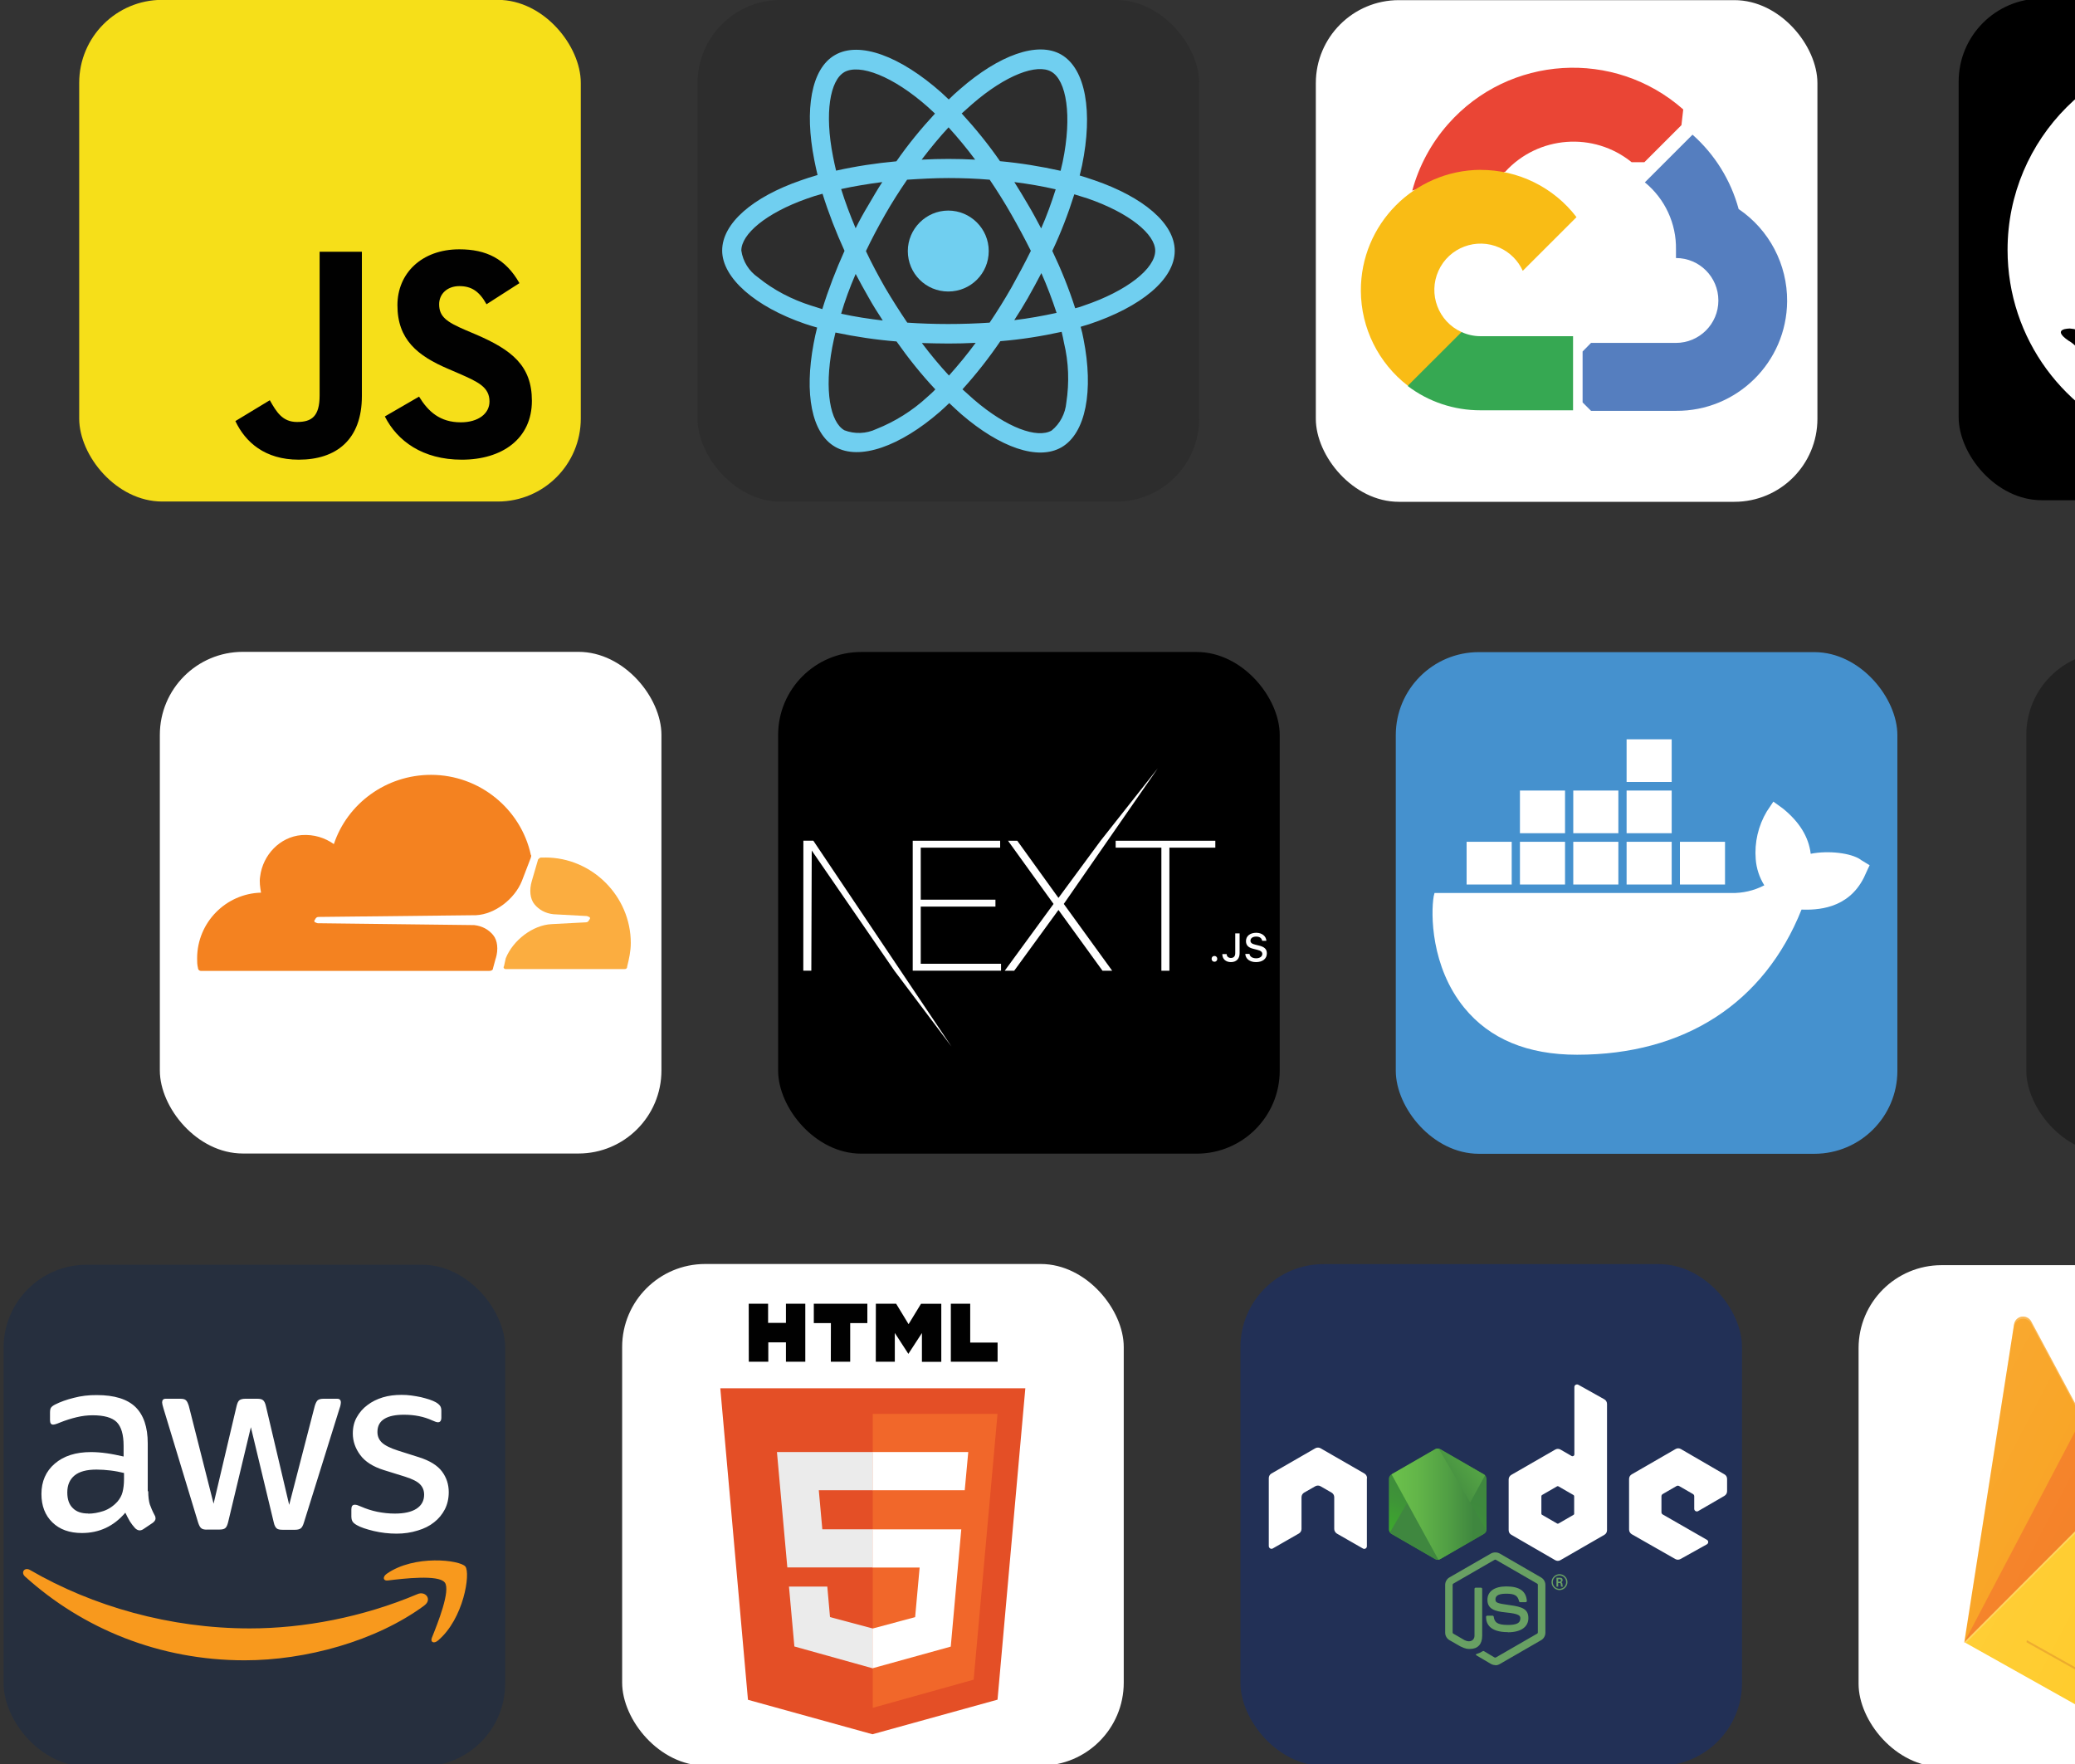<?xml version="1.0" encoding="UTF-8"?><svg xmlns="http://www.w3.org/2000/svg" xmlns:xlink="http://www.w3.org/1999/xlink" viewBox="0 0 300 255.02"><rect x="0" y="0" width="300" height="255.02" fill="#333333" stroke="none"/><defs><style>.cls-1{fill:#f47d20;}.cls-2{fill:url(#linear-gradient-2);}.cls-3,.cls-4{fill:#fff;}.cls-5{fill:#ffcb2a;}.cls-4,.cls-6,.cls-7{fill-rule:evenodd;}.cls-8{fill:#222;}.cls-9{fill:url(#linear-gradient-6);}.cls-6,.cls-10{fill:url(#linear-gradient);}.cls-11{fill:#f9a01b;}.cls-12{fill:#ea4535;}.cls-13{fill:#fbad40;}.cls-14{fill:#a52a22;isolation:isolate;opacity:.2;}.cls-15{fill:#262f3e;}.cls-16{fill:#f6df19;}.cls-17{fill:#36a852;}.cls-18{fill:url(#linear-gradient-5);}.cls-7{fill:#f8991d;}.cls-19{clip-path:url(#clippath);}.cls-20{fill:#ebebeb;}.cls-21{fill:#68a063;}.cls-22{fill:none;}.cls-23{fill:#f48220;}.cls-24{fill:url(#linear-gradient-7);}.cls-25{fill:#2d2d2d;}.cls-26{fill:#4591ce;}.cls-27{fill:#223056;}.cls-28{fill:#f9bc15;}.cls-29{fill:url(#linear-gradient-3);}.cls-30{fill:rgba(255,255,255,.2);}.cls-31{fill:#70cff0;}.cls-32{fill:#f1672a;}.cls-33{fill:url(#linear-gradient-4);}.cls-34{fill:#010101;}.cls-35{fill:url(#linear-gradient-8);}.cls-36{fill:#e44f26;}.cls-37{fill:#557ebf;}.cls-10{clip-rule:evenodd;}</style><linearGradient id="linear-gradient" x1="238.2" y1="211.15" x2="232.5" y2="222.76" gradientTransform="translate(-27.73 1) rotate(.01)" gradientUnits="userSpaceOnUse"><stop offset="0" stop-color="#3f873f"/><stop offset=".33" stop-color="#3e8a3d"/><stop offset=".64" stop-color="#3e9537"/><stop offset=".93" stop-color="#3da82d"/><stop offset="1" stop-color="#3dae2b"/></linearGradient><clipPath id="clippath"><path class="cls-10" d="M208.24,209.5c-.24-.14-.53-.14-.76,0l-6.3,3.63c-.24,.14-.38,.39-.38,.66v7.28c0,.27,.14,.52,.38,.66l6.3,3.64c.24,.14,.53,.14,.76,0l6.3-3.64c.24-.14,.38-.39,.38-.66v-7.28c0-.27-.14-.52-.38-.66l-6.3-3.64Z"/></clipPath><linearGradient id="linear-gradient-2" x1="234.67" y1="217.22" x2="250.65" y2="205.42" gradientTransform="translate(-27.73 1) rotate(.01)" gradientUnits="userSpaceOnUse"><stop offset=".14" stop-color="#3f873f"/><stop offset=".4" stop-color="#519f44"/><stop offset=".71" stop-color="#63b649"/><stop offset=".91" stop-color="#6abf4b"/></linearGradient><linearGradient id="linear-gradient-3" x1="228.35" y1="207.13" x2="242.92" y2="207.13" gradientTransform="translate(-27.73 1) rotate(.01)" gradientUnits="userSpaceOnUse"><stop offset=".09" stop-color="#6abf4b"/><stop offset=".29" stop-color="#63b649"/><stop offset=".6" stop-color="#519f44"/><stop offset=".86" stop-color="#3f873f"/></linearGradient><linearGradient id="linear-gradient-4" x1="228.35" y1="216.37" x2="242.92" y2="216.37" xlink:href="#linear-gradient-3"/><linearGradient id="linear-gradient-5" x1="228.35" y1="220.53" x2="242.92" y2="220.53" xlink:href="#linear-gradient-3"/><linearGradient id="linear-gradient-6" x1="228.35" y1="222.41" x2="242.92" y2="222.41" xlink:href="#linear-gradient-3"/><linearGradient id="linear-gradient-7" x1="245.04" y1="210.8" x2="236.06" y2="229.13" xlink:href="#linear-gradient"/><linearGradient id="linear-gradient-8" x1="3.74" y1="277.88" x2="4.21" y2="277.54" gradientTransform="translate(-81.38 36602.56) rotate(.01) scale(95 -131)" gradientUnits="userSpaceOnUse"><stop offset="0" stop-color="#fff" stop-opacity=".1"/><stop offset=".14" stop-color="#fff" stop-opacity=".08"/><stop offset=".61" stop-color="#fff" stop-opacity=".02"/><stop offset="1" stop-color="#fff" stop-opacity="0"/></linearGradient></defs><g id="Layer_1"><rect class="cls-16" x="11.45" y="-.02" width="72.52" height="72.52" rx="12" ry="12"/><rect class="cls-25" x="100.85" y="0" width="72.52" height="72.52" rx="12" ry="12"/><rect class="cls-3" x="268.71" y="182.89" width="72.52" height="72.52" rx="12" ry="12"/><rect x="283.18" y="-.21" width="72.52" height="72.52" rx="12" ry="12"/><rect class="cls-3" x="23.11" y="94.23" width="72.52" height="72.52" rx="12" ry="12"/><rect x="112.5" y="94.25" width="72.52" height="72.52" rx="12" ry="12"/><rect class="cls-27" x="179.34" y="182.74" width="72.52" height="72.52" rx="12" ry="12"/><rect class="cls-15" x=".52" y="182.83" width="72.52" height="72.52" rx="12" ry="12"/><rect class="cls-8" x="292.96" y="94.23" width="72.52" height="72.52" rx="12" ry="12"/><rect class="cls-3" x="89.95" y="182.72" width="72.52" height="72.52" rx="12" ry="12"/><rect class="cls-26" x="201.8" y="94.27" width="72.52" height="72.52" rx="12" ry="12"/><rect class="cls-3" x="190.24" y=".02" width="72.52" height="72.52" rx="12" ry="12"/><path class="cls-3" d="M269.03,124.28c-1.42-.99-4.69-1.36-7.24-.86-.3-2.47-1.66-4.63-4.03-6.55l-1.37-.99-.95,1.42c-1.24,2.08-1.8,4.5-1.6,6.91,.1,1.34,.53,2.63,1.24,3.77-1.48,.77-3.13,1.15-4.8,1.11h-42.88l-.12,.48c-.42,2.47-.42,10.18,4.42,16.11,3.68,4.51,9.13,6.79,16.31,6.79,15.54,0,27.05-7.46,32.45-20.98,2.14,.06,6.7,0,9.02-4.63,.06-.12,.18-.37,.59-1.29l.24-.49-1.31-.8h.02Zm-27.34-17.41h-6.52v6.17h6.52v-6.17Zm0,7.41h-6.52v6.17h6.52v-6.17Zm-7.71,0h-6.52v6.17h6.52v-6.17h0Zm-7.71,0h-6.52v6.17h6.52v-6.17h0Zm-7.71,7.41h-6.52v6.17h6.52v-6.17h0Zm7.71,0h-6.52v6.17h6.52v-6.17h0Zm7.71,0h-6.52v6.17h6.52v-6.17h0Zm7.71,0h-6.52v6.17h6.52v-6.17h0Zm7.71,0h-6.52v6.17h6.52v-6.17h0Z"/><path class="cls-12" d="M235.86,23.45h1.88l5.36-5.36,.26-2.27c-9.97-8.8-25.19-7.86-33.99,2.11-2.45,2.77-4.22,6.06-5.19,9.63,.6-.24,1.26-.28,1.88-.11l10.72-1.76s.55-.9,.83-.85c4.77-5.23,12.79-5.84,18.29-1.39h-.04Z"/><path class="cls-37" d="M251.37,30.22c-1.13-4.16-3.44-7.89-6.67-10.75l-6.89,6.89c2.91,2.38,4.57,5.96,4.5,9.72v1.22c3.39,0,6.13,2.75,6.13,6.14,0,3.39-2.75,6.13-6.14,6.13h-12.27l-1.22,1.24v7.36l1.22,1.22h12.27c8.81,.07,16.01-7.01,16.08-15.83,.04-5.34-2.59-10.35-7.01-13.34Z"/><path class="cls-17" d="M214.05,59.31h13.38v-10.71h-13.38c-.95,0-1.9-.21-2.76-.61l-1.88,.58-5.4,5.36-.47,1.88c3.02,2.29,6.72,3.51,10.51,3.5Z"/><path class="cls-28" d="M214.06,24.55c-9.61,.06-17.36,7.89-17.31,17.51,.03,5.37,2.54,10.42,6.79,13.7l7.77-7.76c-3.37-1.52-4.86-5.49-3.34-8.85,1.52-3.37,5.49-4.86,8.85-3.34,1.48,.67,2.67,1.86,3.34,3.34l7.77-7.76c-3.3-4.32-8.43-6.84-13.87-6.83Z"/><g><path class="cls-3" d="M21.43,215.57c0,.79,.09,1.43,.23,1.9,.17,.47,.38,.98,.68,1.54,.11,.17,.15,.34,.15,.49,0,.21-.13,.43-.41,.64l-1.34,.9c-.19,.13-.38,.19-.55,.19-.21,0-.43-.11-.64-.3-.3-.32-.55-.66-.77-1-.21-.36-.43-.77-.66-1.26-1.67,1.96-3.76,2.94-6.28,2.94-1.79,0-3.22-.51-4.27-1.54-1.05-1.02-1.58-2.39-1.58-4.1,0-1.81,.64-3.29,1.94-4.4,1.3-1.11,3.03-1.66,5.23-1.66,.73,0,1.47,.06,2.26,.17s1.6,.28,2.45,.47v-1.56c0-1.62-.34-2.75-1-3.42-.68-.66-1.84-.98-3.48-.98-.75,0-1.52,.09-2.31,.28s-1.56,.43-2.31,.73c-.34,.15-.6,.23-.75,.28-.15,.04-.26,.06-.34,.06-.3,0-.45-.21-.45-.66v-1.05c0-.34,.04-.6,.15-.75s.3-.3,.6-.45c.75-.38,1.64-.7,2.69-.96,1.05-.28,2.16-.41,3.33-.4,2.54,0,4.4,.58,5.59,1.73,1.17,1.15,1.77,2.9,1.77,5.25v6.92h.04Zm-8.67,3.24c.7,0,1.43-.13,2.2-.38,.77-.26,1.45-.73,2.03-1.37,.34-.41,.6-.85,.73-1.37s.21-1.13,.21-1.86v-.9c-.62-.15-1.28-.28-1.96-.36s-1.34-.13-2.01-.13c-1.43,0-2.48,.28-3.18,.85-.7,.58-1.05,1.39-1.05,2.45,0,1,.26,1.75,.79,2.26,.51,.53,1.26,.79,2.24,.79Zm17.14,2.31c-.38,0-.64-.06-.81-.21-.17-.13-.32-.43-.45-.83l-5.01-16.5c-.13-.43-.19-.7-.19-.85,0-.34,.17-.53,.51-.53h2.09c.41,0,.68,.06,.83,.21,.17,.13,.3,.43,.43,.83l3.58,14.13,3.33-14.13c.11-.43,.23-.7,.41-.83,.17-.13,.47-.21,.85-.21h1.71c.41,0,.68,.06,.85,.21,.17,.13,.32,.43,.41,.83l3.37,14.3,3.7-14.3c.13-.43,.28-.7,.43-.83,.17-.13,.45-.21,.83-.21h1.98c.34,0,.53,.17,.53,.53,0,.11-.02,.21-.04,.34-.02,.13-.06,.3-.15,.53l-5.15,16.5c-.13,.43-.28,.7-.45,.83s-.45,.21-.81,.21h-1.84c-.41,0-.68-.06-.85-.21s-.32-.43-.41-.85l-3.31-13.77-3.29,13.74c-.11,.43-.23,.7-.41,.85-.17,.15-.47,.21-.85,.21h-1.84Zm27.43,.58c-1.11,0-2.22-.13-3.29-.38-1.07-.26-1.9-.53-2.45-.85-.34-.19-.58-.41-.66-.6-.09-.19-.13-.41-.13-.6v-1.09c0-.45,.17-.66,.49-.66,.13,0,.26,.02,.38,.06,.13,.04,.32,.13,.53,.21,.73,.32,1.52,.58,2.35,.75,.85,.17,1.69,.26,2.54,.26,1.34,0,2.39-.23,3.12-.7,.73-.47,1.11-1.15,1.11-2.03,0-.6-.19-1.09-.58-1.49-.38-.41-1.11-.77-2.16-1.11l-3.09-.96c-1.56-.49-2.71-1.22-3.41-2.18-.7-.94-1.07-1.99-1.07-3.1,0-.9,.19-1.69,.58-2.37,.38-.68,.9-1.28,1.54-1.75,.64-.49,1.37-.85,2.22-1.11,.85-.26,1.75-.36,2.69-.36,.47,0,.96,.02,1.43,.09,.49,.06,.94,.15,1.39,.24,.43,.11,.83,.21,1.22,.34,.38,.13,.68,.26,.9,.38,.3,.17,.51,.34,.64,.53,.13,.17,.19,.41,.19,.7v1c0,.45-.17,.68-.49,.68-.17,0-.45-.09-.81-.26-1.22-.56-2.58-.83-4.1-.83-1.22,0-2.18,.19-2.84,.6s-1,1.02-1,1.9c0,.6,.21,1.11,.64,1.52,.43,.41,1.22,.81,2.35,1.17l3.03,.96c1.54,.49,2.65,1.17,3.31,2.05,.66,.88,.98,1.88,.98,2.99,0,.92-.19,1.75-.56,2.48-.38,.73-.9,1.37-1.56,1.88-.66,.53-1.45,.92-2.37,1.19-.96,.3-1.96,.45-3.05,.45Z"/><g><path class="cls-7" d="M61.36,232.08c-7.02,5.18-17.23,7.94-26,7.93-12.29,0-23.37-4.55-31.74-12.11-.66-.6-.06-1.41,.73-.94,9.05,5.25,20.21,8.44,31.76,8.44,7.79,0,16.35-1.62,24.23-4.95,1.17-.53,2.18,.77,1.02,1.62Z"/><path class="cls-7" d="M64.29,228.75c-.9-1.15-5.93-.56-8.22-.28-.68,.09-.79-.51-.17-.96,4.01-2.82,10.61-2,11.38-1.06,.77,.96-.22,7.56-3.97,10.71-.58,.49-1.13,.23-.87-.41,.85-2.11,2.75-6.87,1.86-8Z"/></g></g><path class="cls-4" d="M319.43,6.95c-16.11,0-29.18,13.06-29.18,29.17,0,12.89,8.35,23.83,19.95,27.69,1.46,.27,1.99-.63,1.99-1.41,0-.69-.02-2.53-.04-4.96-8.12,1.76-9.83-3.91-9.83-3.91-1.33-3.37-3.24-4.27-3.24-4.27-2.65-1.81,.2-1.77,.2-1.77,2.93,.21,4.47,3.01,4.47,3.01,2.6,4.46,6.83,3.17,8.49,2.43,.27-1.89,1.02-3.17,1.85-3.9-6.48-.74-13.29-3.24-13.29-14.42,0-3.19,1.14-5.79,3.01-7.83-.3-.74-1.3-3.7,.29-7.72,0,0,2.45-.78,8.02,2.99,2.33-.65,4.82-.97,7.3-.98,2.48,.01,4.97,.34,7.3,.98,5.57-3.77,8.02-2.99,8.02-2.99,1.59,4.02,.59,6.98,.29,7.72,1.87,2.04,3,4.64,3,7.83,0,11.21-6.83,13.67-13.33,14.39,1.05,.9,1.98,2.68,1.98,5.4,0,3.9-.04,7.05-.04,8,0,.78,.53,1.69,2.01,1.4,11.58-3.86,19.94-14.79,19.94-27.68,0-16.12-13.06-29.18-29.17-29.19Z"/><g transform="translate(0, -1)"><path class="cls-3" d="M78.06,125.1l-1.3-.52c-6.12,13.75-30.43,5.38-31.89,9.48-.24,2.76,13.28,.53,22.94,1,2.95,.14,4.43,2.37,3.17,6h2.47c2.85-8.86,11.92-4.33,12.3-7.26-.62-1.92-10.43,0-7.69-8.69Z"/><path class="cls-23" d="M71.68,139.54c.39-1.3,.26-2.6-.39-3.38-.65-.78-1.56-1.3-2.73-1.43l-22.63-.27c-.13,0-.26-.13-.39-.13-.13-.13-.13-.26,0-.39,.13-.26,.26-.39,.52-.39l22.76-.25c2.73-.13,5.59-2.34,6.63-4.94l1.3-3.38c0-.13,.13-.26,0-.39-1.43-6.63-7.41-11.58-14.43-11.58-6.5,0-12.1,4.16-14.05,10.01-1.3-.91-2.86-1.43-4.68-1.3-3.12,.26-5.59,2.86-5.98,5.98-.13,.78,0,1.56,.13,2.34-5.07,.13-9.23,4.29-9.24,9.49,0,.52,0,.91,.13,1.43,0,.26,.26,.39,.39,.39h41.74c.26,0,.52-.12,.52-.38l.39-1.43Z"/><path class="cls-13" d="M78.84,124.97h-.65c-.13,0-.26,.13-.39,.26l-.91,3.12c-.39,1.3-.26,2.6,.39,3.38,.65,.78,1.56,1.3,2.73,1.43l4.81,.26c.13,0,.26,.13,.39,.13,.13,.13,.13,.26,0,.39-.13,.26-.26,.39-.52,.39l-4.94,.26c-2.73,.13-5.59,2.34-6.63,4.94l-.26,1.17c-.13,.13,0,.39,.26,.39h17.17c.26,0,.39-.13,.39-.39,.26-1.04,.52-2.21,.52-3.38,0-6.76-5.59-12.36-12.35-12.36"/></g><path class="cls-34" d="M60.59,57.34c1.31,2.14,3.01,3.71,6.03,3.71,2.53,0,4.15-1.26,4.15-3.01,0-2.09-1.66-2.84-4.45-4.06l-1.53-.66c-4.41-1.88-7.34-4.23-7.33-9.21,0-4.58,3.49-8.07,8.95-8.07,3.88,0,6.68,1.35,8.69,4.89l-4.76,3.05c-1.05-1.88-2.18-2.62-3.93-2.62s-2.92,1.13-2.92,2.62c0,1.83,1.13,2.57,3.76,3.71l1.53,.65c5.19,2.23,8.12,4.5,8.12,9.6,0,5.5-4.32,8.51-10.13,8.51-5.67,0-9.34-2.71-11.13-6.25l4.97-2.88Zm-21.58,.52c.96,1.7,1.83,3.14,3.93,3.14s3.27-.78,3.27-3.84v-20.77h6.11v20.86c0,6.33-3.72,9.2-9.13,9.2-4.89,0-7.72-2.53-9.16-5.58l4.97-3.01Z"/></g><g id="Next"><g id="Page-1"><g id="Black-Next.js" transform="translate(-247, -138)"><g id="next-black" transform="translate(247, 138)"><g id="EXT-_-Type-something"><path id="EXT" class="cls-3" d="M131.96,121.54h12.64v1h-11.48v7.52h10.8v1h-10.8v8.26h11.61v1h-12.77v-18.79Zm13.78,0h1.34l5.95,8.26,6.09-8.26,8.28-10.49-13.6,19.62,7,9.66h-1.4l-6.37-8.79-6.4,8.79h-1.37l7.06-9.66-6.58-9.13Zm15.56,1v-1h14.41v1h-6.64v17.79h-1.16v-17.79h-6.61Z"/><polygon id="Type-something" class="cls-3" points="116.15 121.53 117.59 121.53 137.56 151.28 129.31 140.32 117.36 122.95 117.3 140.32 116.14 140.32 116.15 121.53"/></g><path id="_JS" class="cls-3" d="M175.58,139.03c.24,0,.41-.18,.41-.42s-.17-.42-.41-.42-.41,.18-.41,.42,.18,.42,.41,.42Zm1.14-1.1c0,.7,.5,1.15,1.24,1.15,.78,0,1.26-.47,1.26-1.28v-2.87h-.63v2.86c0,.45-.23,.69-.63,.69-.36,0-.61-.22-.61-.56h-.62Zm3.32-.04c.04,.72,.65,1.19,1.55,1.19,.96,0,1.57-.49,1.57-1.26,0-.61-.34-.95-1.18-1.14l-.45-.11c-.53-.12-.74-.29-.74-.58,0-.37,.33-.6,.83-.6s.8,.23,.86,.61h.61c-.04-.68-.64-1.16-1.47-1.16-.89,0-1.48,.48-1.48,1.2,0,.6,.34,.95,1.07,1.12l.52,.13c.54,.13,.77,.31,.77,.62,0,.36-.37,.62-.88,.62-.54,0-.92-.24-.97-.63h-.63Z"/></g></g></g><path class="cls-34" d="M108.25,188.46h2.8v2.77h2.58v-2.77h2.8v8.39h-2.8v-2.8h-2.55v2.8h-2.82m11.87-5.59h-2.47v-2.8h7.74v2.8h-2.48v5.59h-2.8m6.51-8.39h2.93l1.8,2.96,1.8-2.95h2.93v8.39h-2.8v-4.16l-1.96,3.01-1.96-3.02v4.16h-2.75m10.85-8.39h2.8v5.62h3.96v2.77h-6.76"/><path class="cls-36" d="M108.14,245.72l-4-45.03h44.1l-4.02,45.01-18.08,5"/><path class="cls-32" d="M126.18,246.88v-42.49h18.04l-3.45,38.42"/><path class="cls-20" d="M112.33,209.9h13.86v5.52h-7.81l.51,5.65h7.29v5.51h-12.35m.24,2.77h5.54l.39,4.41,6.18,1.65v5.76l-11.33-3.16"/><path class="cls-3" d="M139.99,209.9h-13.83v5.52h13.32m-.5,5.66h-12.83v5.52h6.81l-.65,7.17-6.16,1.65v5.74l11.31-3.13"/></g><g id="Nodejs"><path class="cls-21" d="M216.18,240.7c-.22,0-.44-.06-.63-.17l-2-1.18c-.3-.17-.15-.23-.05-.26,.4-.14,.48-.17,.9-.41,.04-.03,.1-.02,.15,.01l1.53,.91c.06,.03,.13,.03,.19,0l5.98-3.45c.06-.03,.09-.1,.09-.16v-6.9c0-.07-.03-.13-.09-.16l-5.98-3.45c-.06-.03-.13-.03-.18,0l-5.98,3.45c-.06,.03-.09,.1-.09,.16v6.9c0,.07,.03,.13,.09,.16l1.64,.95c.89,.44,1.43-.08,1.43-.61v-6.81c0-.1,.08-.17,.18-.17h.76c.09,0,.17,.08,.17,.17v6.82c0,1.19-.65,1.87-1.77,1.87-.35,0-.62,0-1.38-.37l-1.57-.9c-.39-.22-.63-.64-.63-1.09v-6.9c0-.45,.24-.87,.63-1.09l5.99-3.45c.38-.21,.88-.21,1.26,0l5.98,3.46c.39,.22,.63,.64,.63,1.09v6.9c0,.45-.24,.87-.63,1.09l-5.98,3.45c-.19,.11-.41,.17-.63,.17"/><path class="cls-21" d="M218.02,235.94c-2.62,0-3.17-1.2-3.17-2.21,0-.1,.08-.17,.17-.17h.77c.09,0,.16,.06,.17,.15,.12,.79,.46,1.18,2.05,1.19,1.26,0,1.8-.28,1.8-.95,0-.38-.15-.67-2.11-.86-1.64-.16-2.65-.52-2.65-1.83,0-1.21,1.02-1.93,2.72-1.93,1.92,0,2.86,.67,2.98,2.09,0,.05-.01,.1-.05,.13-.03,.03-.08,.06-.13,.06h-.78c-.08,0-.15-.06-.17-.14-.19-.83-.64-1.09-1.87-1.09-1.38,0-1.54,.48-1.54,.84,0,.44,.19,.56,2.05,.81,1.84,.24,2.71,.59,2.71,1.88s-1.09,2.05-2.98,2.05m7.29-7.32h.2c.16,0,.2-.12,.2-.18,0-.18-.12-.18-.19-.18h-.21v.36Zm-.25-.57h.44c.15,0,.45,0,.45,.34,0,.24-.15,.29-.24,.32,.18,.01,.19,.13,.21,.29,.01,.1,.03,.28,.07,.34h-.27c0-.06-.05-.39-.05-.41-.02-.07-.04-.11-.13-.11h-.23v.52h-.25v-1.3Zm-.53,.64c0,.54,.43,.97,.96,.97s.97-.44,.97-.97-.44-.96-.97-.96-.96,.42-.96,.96m2.12,0c0,.63-.52,1.15-1.15,1.15s-1.15-.51-1.15-1.15,.54-1.15,1.15-1.15,1.15,.5,1.15,1.15"/><path class="cls-4" d="M197.65,213.68c0-.28-.15-.53-.38-.67l-6.34-3.65c-.11-.06-.23-.1-.35-.1h-.07c-.12,0-.24,.04-.35,.1l-6.34,3.65c-.24,.14-.38,.39-.38,.67v9.83c.01,.14,.08,.26,.2,.33,.12,.07,.26,.07,.38,0l3.77-2.16c.24-.14,.38-.39,.38-.66v-4.59c0-.27,.15-.53,.38-.66l1.61-.92c.12-.07,.25-.1,.38-.1s.27,.03,.38,.1l1.6,.92c.24,.14,.38,.39,.38,.66v4.59c0,.27,.15,.52,.38,.67l3.77,2.16c.12,.07,.27,.07,.38,0,.12-.07,.19-.19,.19-.33v-9.83Zm29.95,5.13c0,.07-.04,.13-.1,.17l-2.18,1.26c-.06,.03-.13,.03-.19,0l-2.18-1.26c-.06-.03-.1-.1-.1-.17v-2.52c0-.07,.04-.13,.09-.17l2.18-1.26c.06-.03,.13-.03,.19,0l2.18,1.26c.06,.03,.1,.1,.1,.17v2.52Zm.59-18.63c-.12-.07-.26-.06-.38,0-.12,.07-.19,.19-.19,.33v9.73c0,.1-.05,.18-.14,.23-.08,.05-.18,.05-.27,0l-1.59-.92c-.24-.14-.53-.14-.77,0l-6.35,3.66c-.24,.14-.38,.39-.38,.66v7.33c0,.27,.14,.53,.38,.66l6.34,3.67c.24,.14,.53,.14,.77,0l6.35-3.66c.24-.14,.38-.39,.38-.66v-18.26c0-.28-.15-.53-.39-.67l-3.77-2.11Zm21.13,16.05c.24-.14,.38-.39,.38-.66v-1.78c0-.27-.14-.53-.38-.66l-6.3-3.66c-.24-.14-.53-.14-.77,0l-6.34,3.66c-.24,.14-.38,.39-.38,.66v7.32c0,.28,.15,.53,.38,.67l6.3,3.59c.23,.13,.52,.13,.75,0l3.81-2.12c.12-.07,.2-.19,.2-.33s-.07-.27-.19-.33l-6.38-3.66c-.12-.07-.19-.19-.19-.33v-2.3c0-.14,.07-.26,.19-.33l1.99-1.15c.12-.07,.26-.07,.38,0l1.99,1.15c.12,.07,.19,.19,.19,.33v1.81c0,.14,.07,.26,.19,.33,.12,.07,.27,.07,.38,0l3.81-2.21Z"/></g><g id="de_O_van_node"><g><path class="cls-6" d="M208.24,209.5c-.24-.14-.53-.14-.76,0l-6.3,3.63c-.24,.14-.38,.39-.38,.66v7.28c0,.27,.14,.52,.38,.66l6.3,3.64c.24,.14,.53,.14,.76,0l6.3-3.64c.24-.14,.38-.39,.38-.66v-7.28c0-.27-.14-.52-.38-.66l-6.3-3.64Z"/><g class="cls-19"><g><path class="cls-22" d="M207.47,209.5l-6.32,3.63c-.24,.14-.41,.39-.41,.66v7.28c0,.18,.08,.35,.19,.48l7.1-12.14c-.19-.05-.4-.02-.57,.08Z"/><path class="cls-22" d="M208.07,225.44c.06-.02,.12-.04,.18-.07l6.31-3.64c.24-.14,.4-.39,.4-.66v-7.28c0-.2-.09-.39-.23-.53l-6.65,12.18Z"/><path class="cls-2" d="M214.55,213.14l-6.32-3.64c-.06-.04-.13-.06-.2-.08l-7.1,12.14c.06,.07,.13,.13,.21,.17l6.33,3.64c.18,.1,.39,.13,.59,.07l6.65-12.18c-.05-.05-.11-.09-.17-.13Z"/></g><g><path class="cls-22" d="M214.95,221.07v-7.28c0-.27-.16-.52-.4-.66l-6.32-3.64c-.07-.04-.15-.07-.23-.09l6.92,11.84c.01-.06,.02-.12,.02-.17Z"/><path class="cls-22" d="M201.15,213.13c-.24,.14-.41,.39-.41,.66v7.28c0,.27,.17,.52,.41,.66l6.33,3.64c.15,.09,.32,.12,.49,.09l-6.78-12.35-.04,.02Z"/><polygon class="cls-29" points="207.27 208.16 207.18 208.21 207.3 208.21 207.27 208.16"/><path class="cls-33" d="M214.55,221.73c.18-.11,.32-.28,.37-.48l-6.92-11.84c-.18-.04-.37,0-.54,.09l-6.28,3.61,6.78,12.35c.1-.01,.19-.04,.28-.09l6.31-3.64Z"/><polygon class="cls-18" points="215.14 221.62 215.1 221.54 215.1 221.64 215.14 221.62"/><path class="cls-9" d="M214.55,221.73l-6.31,3.64c-.09,.05-.18,.08-.28,.09l.13,.23,7.01-4.05v-.1l-.17-.3c-.05,.2-.19,.38-.37,.48Z"/><path class="cls-24" d="M214.55,221.73l-6.31,3.64c-.09,.05-.18,.08-.28,.09l.13,.23,7.01-4.05v-.1l-.17-.3c-.05,.2-.19,.38-.37,.48Z"/></g></g></g></g><g id="Layer_4"><g id="Layer_2"><path class="cls-31" d="M158.2,26.05h0c-.71-.24-1.39-.47-2.1-.68,.1-.47,.24-.95,.34-1.45,1.59-7.74,.54-13.97-3.01-16.03-3.41-1.96-8.99,.07-14.64,5-.54,.47-1.12,.98-1.62,1.49-.37-.34-.71-.68-1.08-1.01-5.92-5.24-11.83-7.48-15.38-5.41-3.42,1.96-4.43,7.84-2.98,15.18,.14,.71,.3,1.45,.47,2.16-.85,.24-1.66,.51-2.43,.78-6.93,2.4-11.36,6.19-11.36,10.14s4.77,8.12,11.97,10.59c.57,.2,1.18,.37,1.76,.54-.2,.78-.37,1.56-.51,2.33-1.35,7.2-.31,12.95,3.11,14.91,3.52,2.03,9.4-.07,15.15-5.07,.44-.41,.91-.81,1.35-1.25,.57,.54,1.15,1.08,1.76,1.62,5.58,4.8,11.06,6.73,14.47,4.77,3.52-2.03,4.67-8.18,3.18-15.66-.1-.57-.24-1.15-.41-1.76,.41-.14,.81-.24,1.22-.37,7.51-2.5,12.38-6.49,12.38-10.61,0-3.96-4.56-7.78-11.63-10.21Zm-17.61-11.03c4.84-4.19,9.33-5.85,11.4-4.66h0c2.2,1.25,3.04,6.36,1.65,13.05-.1,.44-.2,.88-.3,1.28-2.87-.64-5.82-1.12-8.76-1.39-1.69-2.44-3.55-4.73-5.54-6.9,.54-.47,1.05-.95,1.56-1.39Zm-16.88,24.58c.61,1.15,1.22,2.27,1.86,3.38,.64,1.15,1.35,2.27,2.06,3.35-2.03-.24-4.02-.54-6.02-.98,.54-1.86,1.25-3.79,2.1-5.75Zm0-6.59c-.81-1.93-1.52-3.82-2.1-5.68,1.86-.41,3.86-.74,5.95-1.01-.71,1.08-1.35,2.2-2,3.31-.68,1.12-1.29,2.23-1.86,3.38Zm1.49,3.28c.85-1.79,1.79-3.55,2.77-5.27h0c.98-1.72,2.06-3.41,3.18-5.04,1.96-.13,3.96-.24,5.95-.24s4.02,.07,5.99,.24c1.12,1.66,2.16,3.31,3.14,5.04,.98,1.72,1.93,3.48,2.81,5.24-.88,1.79-1.83,3.55-2.81,5.31h0c-.98,1.72-2.03,3.41-3.15,5.07-1.93,.13-3.96,.2-5.99,.2s-4.02-.07-5.92-.2c-1.12-1.66-2.2-3.35-3.21-5.07-.98-1.72-1.93-3.48-2.77-5.28Zm23.47,6.67c.64-1.15,1.29-2.3,1.89-3.48h0c.84,1.89,1.55,3.79,2.2,5.75-2.03,.44-4.06,.81-6.12,1.05,.71-1.08,1.39-2.2,2.03-3.31h0Zm1.86-9.94c-.61-1.15-1.22-2.3-1.89-3.42h0c-.64-1.12-1.32-2.2-1.99-3.28,2.1,.27,4.09,.61,5.98,1.05-.61,1.93-1.29,3.82-2.1,5.65Zm-13.39-14.61c1.35,1.49,2.64,3.04,3.85,4.67-2.57-.14-5.14-.14-7.74,0,1.29-1.69,2.57-3.25,3.89-4.67Zm-15.08-7.98c2.2-1.25,7.03,.54,12.14,5.08,.34,.3,.64,.61,.98,.91-2,2.16-3.89,4.46-5.58,6.9-2.94,.27-5.85,.71-8.72,1.35-.17-.68-.3-1.35-.44-2.03h0c-1.25-6.29-.44-11.02,1.63-12.21Zm-3.19,34.25l-1.62-.51c-2.77-.88-5.38-2.23-7.64-4.06-1.32-.91-2.2-2.3-2.43-3.89,0-2.37,3.55-5.41,9.47-7.5,.74-.27,1.49-.51,2.27-.71,.88,2.81,1.96,5.58,3.18,8.25-1.25,2.77-2.33,5.58-3.21,8.42Zm15.15,12.75c-2.13,1.96-4.63,3.52-7.34,4.6h0c-1.45,.68-3.11,.74-4.6,.17-2.06-1.18-2.91-5.78-1.76-11.97,.14-.74,.3-1.45,.47-2.16,2.91,.61,5.85,1.05,8.83,1.29,1.72,2.44,3.58,4.77,5.61,6.93-.37,.41-.81,.78-1.22,1.15Zm3.18-3.14c-1.32-1.42-2.64-3.01-3.92-4.7,1.25,.03,2.54,.07,3.82,.07s2.64-.03,3.96-.1c-1.22,1.66-2.5,3.21-3.86,4.73h0Zm16.97,3.89c-.14,1.59-.91,3.08-2.13,4.06-2.06,1.18-6.46-.37-11.23-4.47-.54-.47-1.08-.98-1.66-1.49,2-2.2,3.82-4.53,5.48-6.96,2.98-.24,5.95-.71,8.86-1.35,.14,.54,.24,1.08,.34,1.59h0c.68,2.81,.78,5.75,.34,8.62h0Zm2.4-13.96h0c-.37,.14-.71,.24-1.12,.34-.91-2.84-2.03-5.61-3.31-8.29,1.25-2.64,2.3-5.38,3.18-8.18,.68,.2,1.32,.41,1.96,.61,6.05,2.1,9.74,5.18,9.74,7.54,0,2.54-3.99,5.82-10.45,7.98h0Z"/><path class="cls-31" d="M137.1,30.44c3.21,0,5.85,2.61,5.85,5.85,0,3.25-2.61,5.85-5.85,5.85-3.25,0-5.85-2.61-5.85-5.85h0c0-3.21,2.64-5.85,5.85-5.85h0"/></g></g><g id="Layer_5"><path class="cls-11" d="M284,237.39l7.19-45.95c.09-.56,.53-1.01,1.09-1.1s1.12,.18,1.39,.68l7.42,13.85,2.96-5.64c.23-.44,.68-.71,1.17-.71s.94,.27,1.17,.71l20.03,38.17h-42.44Z"/><path class="cls-1" d="M308.81,219.5l-7.72-14.63-17.09,32.53,24.82-17.9Z"/><path class="cls-5" d="M326.44,237.4l-5.49-34.04c-.08-.49-.43-.89-.9-1.04s-.99-.03-1.34,.32l-34.7,34.75,19.2,10.77c1.21,.67,2.67,.67,3.88,0l19.37-10.76h0Z"/><path class="cls-30" d="M320.95,203.36c-.08-.49-.43-.89-.9-1.04s-.99-.03-1.34,.32l-6.89,6.9-5.41-10.31c-.23-.44-.68-.71-1.17-.71s-.94,.27-1.17,.71l-2.96,5.64-7.42-13.85c-.27-.5-.83-.78-1.39-.68s-1,.54-1.09,1.11l-7.19,45.95h-.02l.02,.03,.19,.09,34.5-34.53c.35-.35,.87-.48,1.34-.33s.82,.55,.91,1.04l5.45,33.74,.05-.03-5.49-34.04h0Zm-36.89,33.97l7.13-45.56c.09-.56,.52-1.01,1.09-1.11s1.12,.18,1.39,.68l7.42,13.85,2.96-5.64c.23-.44,.68-.71,1.17-.71s.94,.27,1.17,.71l5.3,10.09-27.65,27.68h0Z"/><path class="cls-14" d="M316.07,247.84c-1.21,.67-2.67,.67-3.88,0l-19.15-10.74-.05,.3,19.2,10.77c1.21,.67,2.67,.67,3.88,0l19.37-10.76-.05-.31-19.32,10.74h0Z"/><path id="b" class="cls-35" d="M320.89,203.37c-.08-.49-.43-.89-.9-1.04s-.99-.03-1.34,.32l-6.86,6.9-5.39-10.31c-.23-.44-.68-.71-1.17-.71s-.94,.27-1.17,.71l-2.95,5.63-7.4-13.85c-.27-.5-.83-.78-1.39-.68s-1,.54-1.08,1.11l-7.16,45.93,19.13,10.76c1.2,.67,2.66,.67,3.87,0l19.3-10.75-5.47-34.03h0Z"/></g></svg>